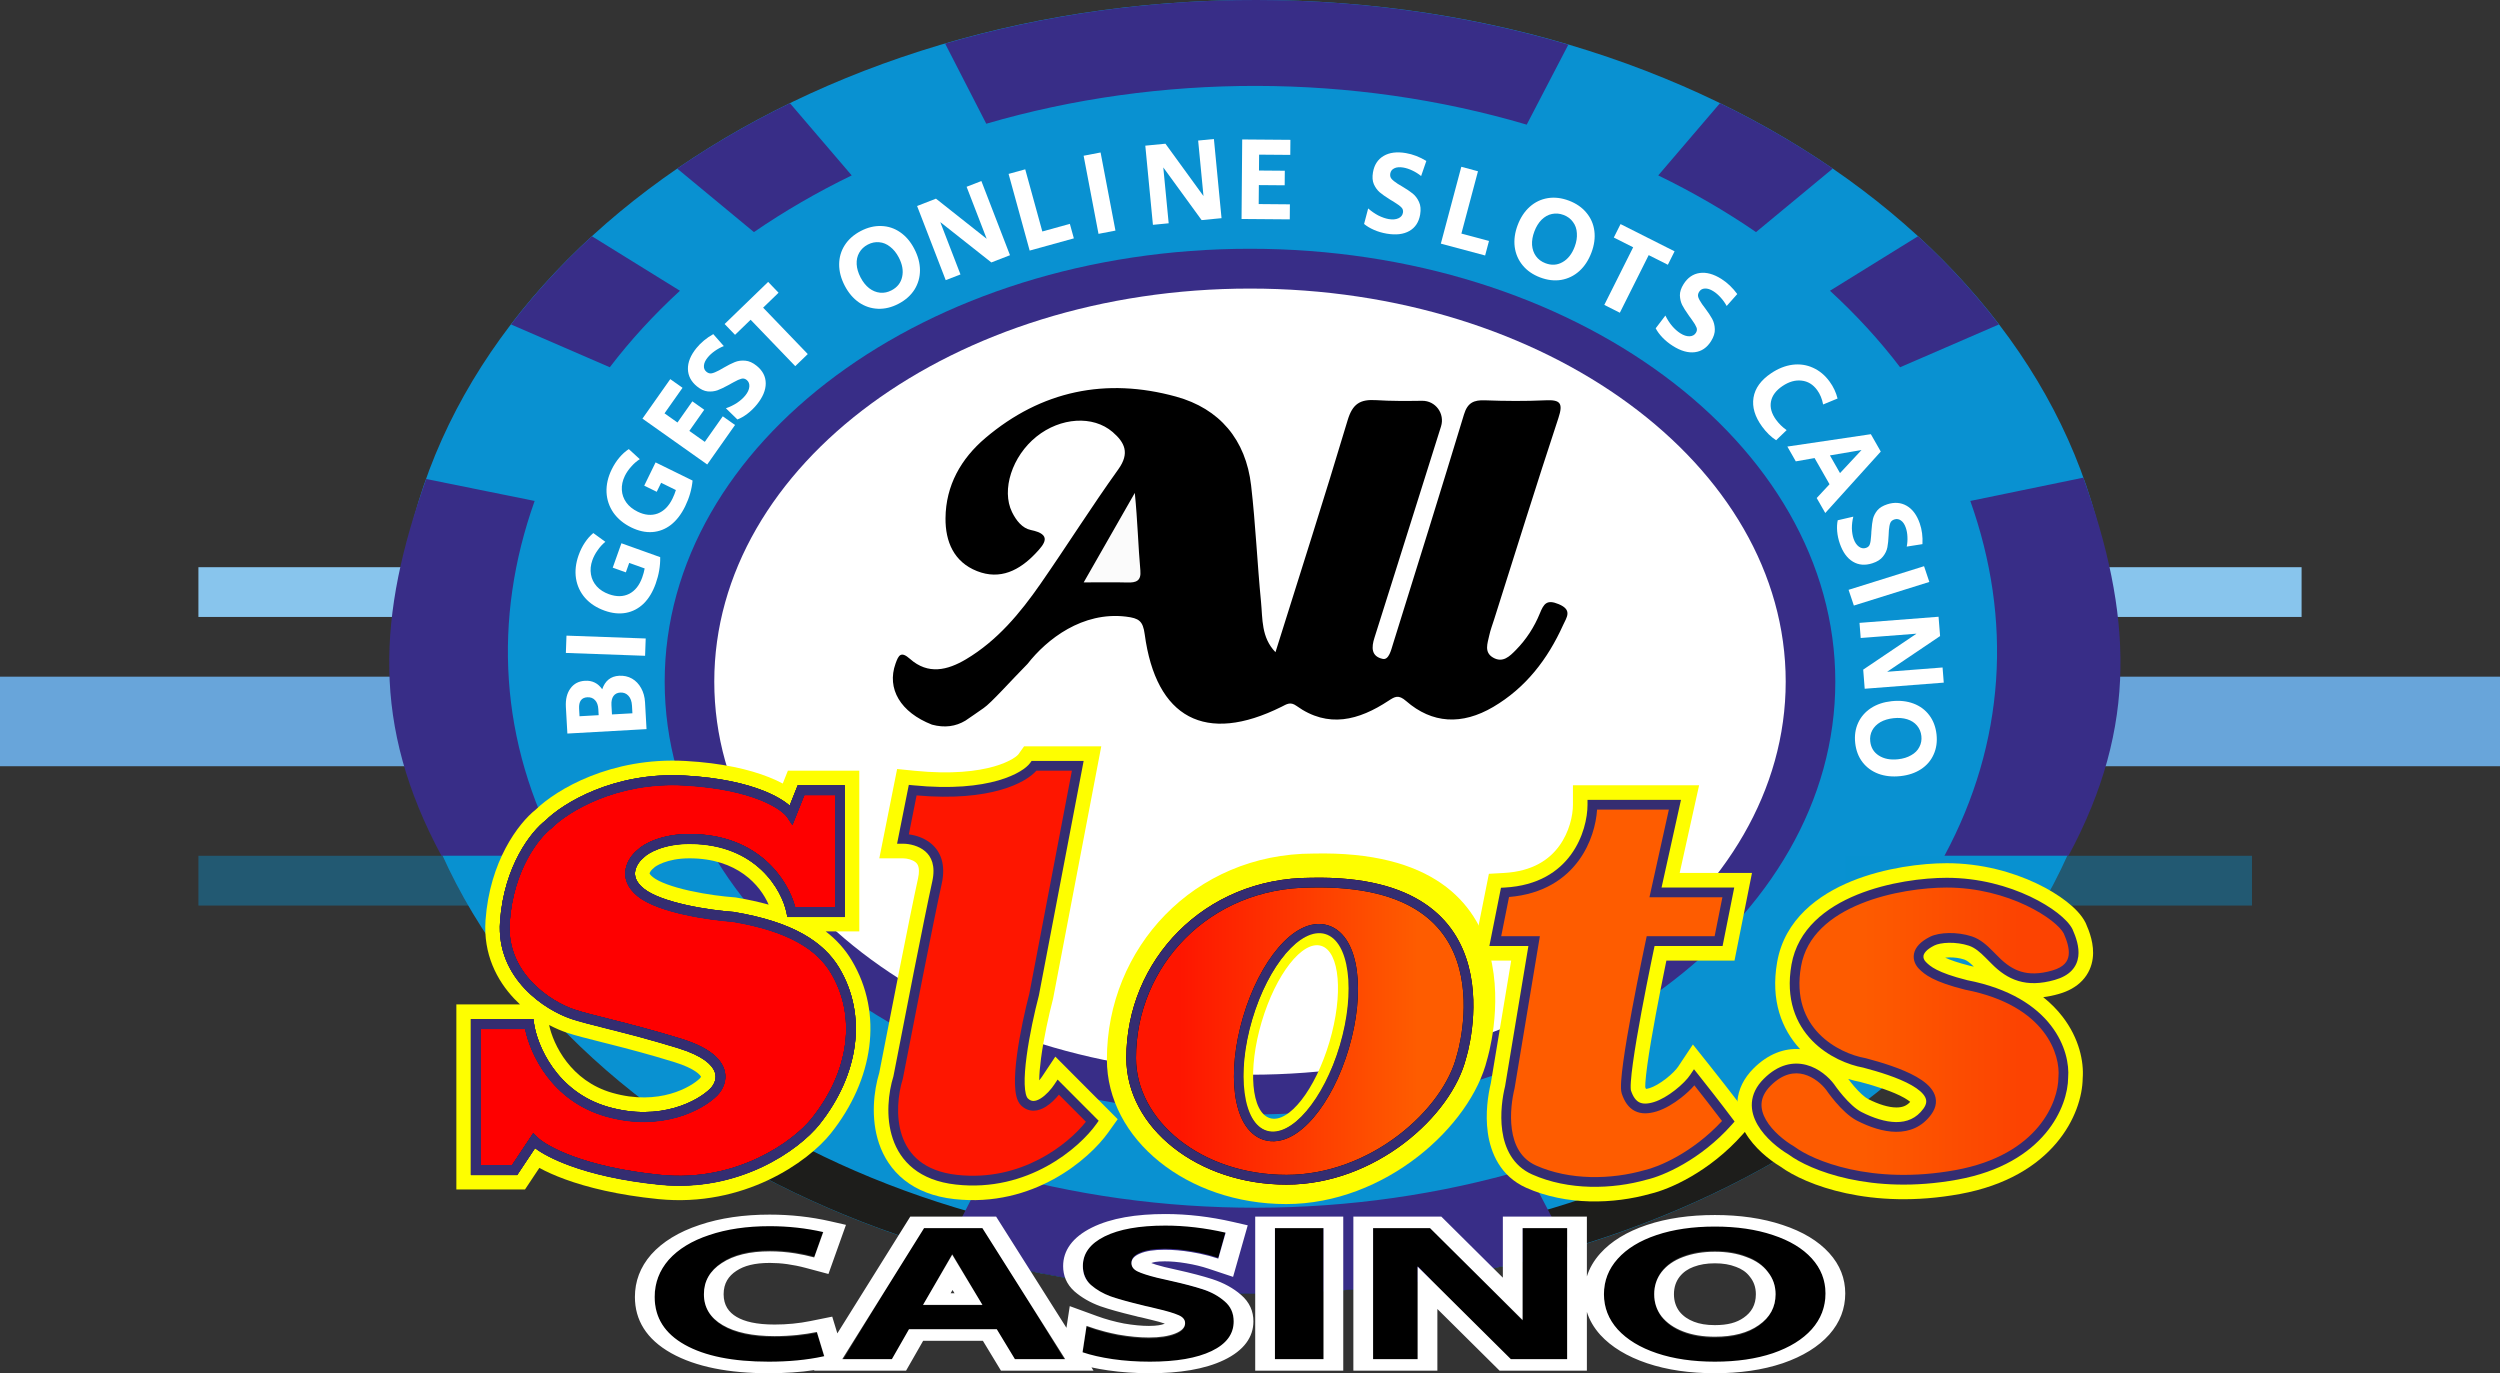 <svg width="142" height="78" viewBox="0 0 142 78" fill="none" xmlns="http://www.w3.org/2000/svg">
<rect x="0" y="0" width="142" height="78" fill="#333333" stroke="none"/>
<path d="M11.27 32.217H34.373V35.043H11.27V32.217Z" fill="#88C5ED"/>
<path d="M107.627 32.217H130.73V35.043H107.627V32.217Z" fill="#88C5ED"/>
<path d="M107.627 38.435H142V43.522H107.627V38.435Z" fill="#68A5DA"/>
<path d="M0 38.435H34.373V43.522H0V38.435Z" fill="#68A5DA"/>
<path d="M120.024 36.739C120.024 57.03 98.202 73.478 71.282 73.478C44.363 73.478 22.54 57.03 22.54 36.739C22.54 16.449 44.363 0 71.282 0C98.202 0 120.024 16.449 120.024 36.739Z" fill="#0991D1"/>
<path d="M104.246 38.717C104.246 52.296 89.361 63.304 71 63.304C52.639 63.304 37.754 52.296 37.754 38.717C37.754 25.138 52.639 14.13 71 14.13C89.361 14.13 104.246 25.138 104.246 38.717Z" fill="#382D87"/>
<path d="M101.428 38.717C101.428 51.048 87.805 61.044 71 61.044C54.195 61.044 40.571 51.048 40.571 38.717C40.571 26.387 54.195 16.391 71 16.391C87.805 16.391 101.428 26.387 101.428 38.717Z" fill="white"/>
<path d="M89.081 2.537C77.708 -0.825 65.076 -0.846 53.684 2.478L56.021 7.028C65.9 4.145 76.855 4.164 86.717 7.08L89.081 2.537Z" fill="#382D87"/>
<path d="M104.1 9.575C102.105 8.206 99.963 6.964 97.695 5.862L94.188 9.963C96.154 10.918 98.012 11.995 99.742 13.183L104.1 9.575Z" fill="#382D87"/>
<path d="M113.539 18.428C112.194 16.665 110.657 14.989 108.944 13.418L103.942 16.515C105.428 17.878 106.76 19.331 107.926 20.86L113.539 18.428Z" fill="#382D87"/>
<path d="M29.025 18.428C30.37 16.665 31.906 14.989 33.619 13.418L38.621 16.515C37.136 17.878 35.803 19.331 34.637 20.86L29.025 18.428Z" fill="#382D87"/>
<path d="M38.464 9.575C40.459 8.206 42.601 6.964 44.869 5.862L48.377 9.963C46.41 10.918 44.553 11.995 42.823 13.183L38.464 9.575Z" fill="#382D87"/>
<path d="M104.452 63.658C95.548 69.892 83.875 73.394 71.722 73.477C59.57 73.56 47.815 70.218 38.762 64.106L40.889 62.316C49.35 68.027 60.336 71.151 71.693 71.073C83.051 70.996 93.96 67.723 102.282 61.897L104.452 63.658Z" fill="#1D1D1B"/>
<path d="M89.081 70.941C77.708 74.303 65.076 74.325 53.684 71L56.021 66.45C65.9 69.333 76.855 69.314 86.717 66.399L89.081 70.941Z" fill="#382D87"/>
<path d="M25.075 48.609C21.083 41.192 21.453 34.937 24.208 27.207L30.368 28.454C27.974 35.173 28.368 42.163 31.837 48.609H29.301H25.075Z" fill="#382D87"/>
<path d="M117.488 48.609C121.48 41.192 121.088 34.86 118.333 27.13L111.913 28.454C114.307 35.172 113.914 42.163 110.444 48.609H112.98H117.488Z" fill="#382D87"/>
<path d="M11.27 48.609H34.373V51.435H11.27V48.609Z" fill="#0991D1" fill-opacity="0.4"/>
<path d="M104.81 48.609H127.913V51.435H104.81V48.609Z" fill="#0991D1" fill-opacity="0.4"/>
<path d="M32.227 41.666L32.142 40.156C32.118 39.718 32.205 39.367 32.402 39.102C32.595 38.833 32.871 38.688 33.231 38.668C33.641 38.645 33.966 38.806 34.206 39.15C34.369 38.666 34.689 38.41 35.166 38.383C35.436 38.368 35.68 38.422 35.899 38.546C36.114 38.67 36.287 38.85 36.417 39.087C36.548 39.32 36.621 39.588 36.638 39.89L36.723 41.414L32.227 41.666ZM33.985 40.283C33.972 40.058 33.911 39.887 33.8 39.771C33.69 39.65 33.542 39.595 33.358 39.605C33.025 39.624 32.87 39.841 32.893 40.256L32.917 40.683L34.004 40.622L33.985 40.283ZM35.897 40.081C35.883 39.837 35.816 39.651 35.697 39.522C35.576 39.388 35.422 39.327 35.232 39.337C35.061 39.347 34.932 39.413 34.844 39.536C34.756 39.658 34.718 39.83 34.73 40.051L34.76 40.58L35.921 40.515L35.897 40.081Z" fill="white"/>
<path d="M32.141 37.087L32.176 36.104L36.676 36.266L36.641 37.249L32.141 37.087Z" fill="white"/>
<path d="M37.245 33.147C37.077 33.62 36.849 33.999 36.56 34.284C36.269 34.564 35.934 34.739 35.555 34.81C35.175 34.88 34.769 34.838 34.336 34.683C33.882 34.52 33.515 34.281 33.235 33.965C32.956 33.644 32.784 33.275 32.717 32.857C32.652 32.435 32.701 31.995 32.865 31.535C32.959 31.271 33.077 31.032 33.22 30.819C33.364 30.602 33.524 30.422 33.7 30.278L34.384 30.775C34.223 30.905 34.079 31.062 33.951 31.247C33.819 31.43 33.718 31.619 33.648 31.815C33.548 32.096 33.521 32.367 33.567 32.629C33.61 32.884 33.721 33.111 33.899 33.309C34.074 33.502 34.306 33.65 34.595 33.753C35.02 33.905 35.401 33.898 35.738 33.73C36.072 33.557 36.319 33.247 36.478 32.8C36.542 32.621 36.588 32.451 36.617 32.288L35.739 31.973L35.548 32.51L34.803 32.243L35.296 30.857L37.499 31.646C37.509 32.144 37.424 32.644 37.245 33.147Z" fill="white"/>
<path d="M38.918 28.758C38.698 29.209 38.429 29.56 38.11 29.811C37.79 30.057 37.437 30.193 37.052 30.221C36.667 30.248 36.268 30.16 35.855 29.958C35.422 29.745 35.084 29.465 34.841 29.12C34.601 28.77 34.471 28.384 34.451 27.961C34.433 27.535 34.531 27.102 34.745 26.663C34.868 26.412 35.013 26.188 35.178 25.992C35.346 25.793 35.525 25.632 35.716 25.509L36.34 26.08C36.166 26.191 36.005 26.33 35.857 26.5C35.705 26.667 35.584 26.843 35.492 27.03C35.362 27.298 35.304 27.565 35.321 27.829C35.335 28.088 35.42 28.326 35.575 28.543C35.727 28.754 35.942 28.927 36.217 29.063C36.622 29.262 37.001 29.297 37.355 29.169C37.707 29.034 37.986 28.754 38.195 28.327C38.278 28.157 38.343 27.992 38.39 27.834L37.552 27.423L37.302 27.934L36.592 27.585L37.237 26.264L39.338 27.296C39.292 27.791 39.152 28.279 38.918 28.758Z" fill="white"/>
<path d="M36.491 23.778L38.071 21.534L38.767 22.027L37.745 23.478L38.48 23.999L39.326 22.796L40 23.274L39.154 24.476L40.032 25.098L41.054 23.646L41.75 24.139L40.17 26.383L36.491 23.778Z" fill="white"/>
<path d="M42.993 22.974C42.828 23.177 42.647 23.353 42.451 23.502C42.258 23.648 42.069 23.756 41.884 23.826L41.231 23.19C41.457 23.112 41.668 23.01 41.863 22.883C42.058 22.751 42.215 22.611 42.334 22.463C42.471 22.295 42.547 22.129 42.562 21.967C42.577 21.805 42.527 21.677 42.412 21.582C42.317 21.506 42.217 21.482 42.111 21.512C42.002 21.54 41.856 21.605 41.675 21.707L41.52 21.791C41.499 21.803 41.476 21.816 41.452 21.831C41.424 21.844 41.394 21.86 41.361 21.88C41.121 22.011 40.918 22.107 40.751 22.169C40.581 22.229 40.396 22.25 40.195 22.232C39.998 22.211 39.796 22.116 39.589 21.948C39.253 21.674 39.082 21.345 39.074 20.96C39.066 20.575 39.227 20.179 39.557 19.772C39.807 19.463 40.126 19.198 40.514 18.978L41.112 19.658C40.934 19.728 40.762 19.822 40.598 19.938C40.437 20.052 40.302 20.175 40.194 20.308C40.06 20.473 39.99 20.628 39.983 20.774C39.972 20.916 40.02 21.032 40.129 21.12C40.223 21.197 40.322 21.226 40.426 21.205C40.53 21.185 40.668 21.128 40.841 21.037L41.1 20.889C41.342 20.748 41.554 20.641 41.735 20.568C41.916 20.494 42.116 20.467 42.332 20.487C42.545 20.503 42.762 20.601 42.983 20.781C43.322 21.057 43.492 21.388 43.494 21.774C43.495 22.16 43.328 22.559 42.993 22.974Z" fill="white"/>
<path d="M42.636 18.162L41.75 19.019L41.158 18.404L43.631 16.012L44.222 16.627L43.346 17.475L45.881 20.111L45.17 20.798L42.636 18.162Z" fill="white"/>
<path d="M51.04 17.253C50.649 17.458 50.258 17.553 49.869 17.538C49.479 17.523 49.119 17.403 48.788 17.178C48.462 16.951 48.193 16.636 47.982 16.231C47.769 15.822 47.663 15.419 47.664 15.02C47.665 14.622 47.77 14.258 47.98 13.928C48.19 13.599 48.492 13.331 48.888 13.123C49.279 12.918 49.67 12.823 50.059 12.838C50.447 12.849 50.803 12.966 51.127 13.189C51.452 13.412 51.719 13.725 51.93 14.13C52.146 14.543 52.254 14.95 52.255 15.353C52.254 15.751 52.15 16.117 51.942 16.451C51.732 16.78 51.432 17.047 51.04 17.253ZM50.642 16.489C50.97 16.317 51.17 16.062 51.242 15.723C51.319 15.382 51.255 15.015 51.05 14.622C50.916 14.366 50.752 14.163 50.558 14.015C50.366 13.861 50.159 13.776 49.937 13.759C49.717 13.737 49.501 13.782 49.289 13.893C49.077 14.004 48.916 14.157 48.804 14.354C48.695 14.544 48.646 14.763 48.659 15.011C48.673 15.254 48.747 15.503 48.881 15.76C49.014 16.016 49.176 16.22 49.367 16.37C49.561 16.518 49.768 16.603 49.988 16.625C50.209 16.648 50.426 16.602 50.642 16.489Z" fill="white"/>
<path d="M52.091 11.701L53.163 11.284L56.043 13.563L54.903 10.609L55.742 10.283L57.368 14.496L56.308 14.907L53.408 12.615L54.555 15.588L53.717 15.913L52.091 11.701Z" fill="white"/>
<path d="M57.288 9.878L58.233 9.617L59.204 13.148L60.768 12.715L60.995 13.539L58.485 14.233L57.288 9.878Z" fill="white"/>
<path d="M61.55 8.846L62.513 8.661L63.358 13.098L62.395 13.283L61.55 8.846Z" fill="white"/>
<path d="M65.053 8.274L66.197 8.163L68.358 11.136L68.055 7.983L68.95 7.896L69.383 12.392L68.252 12.502L66.075 9.51L66.381 12.683L65.486 12.77L65.053 8.274Z" fill="white"/>
<path d="M70.557 7.921L73.295 7.943L73.288 8.798L71.517 8.784L71.51 9.686L72.977 9.698L72.97 10.525L71.503 10.513L71.494 11.591L73.266 11.606L73.259 12.46L70.52 12.438L70.557 7.921Z" fill="white"/>
<path d="M78.766 13.271C78.508 13.227 78.266 13.156 78.04 13.057C77.819 12.96 77.632 12.848 77.48 12.721L77.712 11.839C77.891 11.998 78.083 12.131 78.289 12.24C78.5 12.345 78.698 12.413 78.885 12.445C79.099 12.481 79.279 12.466 79.428 12.4C79.576 12.334 79.663 12.227 79.688 12.08C79.708 11.959 79.679 11.86 79.601 11.783C79.524 11.701 79.396 11.605 79.218 11.497L79.069 11.403C79.048 11.39 79.025 11.377 79 11.364C78.976 11.346 78.947 11.327 78.913 11.308C78.682 11.163 78.498 11.033 78.362 10.918C78.227 10.798 78.118 10.647 78.035 10.463C77.956 10.28 77.939 10.056 77.984 9.793C78.056 9.366 78.258 9.054 78.588 8.858C78.919 8.662 79.342 8.608 79.857 8.696C80.249 8.763 80.635 8.911 81.016 9.142L80.72 9.999C80.572 9.878 80.406 9.774 80.224 9.687C80.047 9.602 79.873 9.545 79.704 9.516C79.496 9.481 79.326 9.495 79.196 9.56C79.067 9.621 78.991 9.72 78.967 9.858C78.947 9.979 78.971 10.079 79.04 10.159C79.108 10.24 79.225 10.333 79.39 10.44L79.645 10.593C79.886 10.735 80.083 10.867 80.236 10.99C80.389 11.112 80.511 11.273 80.6 11.472C80.691 11.666 80.712 11.904 80.665 12.184C80.591 12.617 80.388 12.928 80.053 13.119C79.719 13.31 79.29 13.36 78.766 13.271Z" fill="white"/>
<path fill-rule="evenodd" clip-rule="evenodd" d="M105.17 50.051C107.068 49.279 109.189 49.03 110.576 49.03C112.553 49.03 114.322 49.537 115.666 50.173C116.338 50.491 116.92 50.849 117.38 51.208C117.812 51.544 118.231 51.955 118.457 52.407L118.468 52.43L118.478 52.453C118.667 52.88 118.97 53.64 118.867 54.434C118.811 54.868 118.635 55.313 118.276 55.693C117.927 56.063 117.467 56.306 116.946 56.455C116.639 56.543 116.342 56.605 116.054 56.639C116.485 56.981 116.847 57.352 117.146 57.739C118.102 58.974 118.371 60.31 118.297 61.251C118.27 63.275 116.653 66.849 111.325 67.82C106.259 68.744 102.552 67.3 101.143 66.273C100.508 65.892 99.633 65.204 99.115 64.305C98.84 63.827 98.632 63.23 98.683 62.56C98.735 61.871 99.052 61.238 99.594 60.694C100.438 59.847 101.366 59.526 102.246 59.59C101.201 58.462 100.559 56.822 100.942 54.646C101.369 52.215 103.289 50.817 105.17 50.051ZM103.064 62.401C102.885 62.169 102.573 61.912 102.252 61.826C102.024 61.764 101.666 61.745 101.153 62.259C100.923 62.49 100.888 62.647 100.882 62.728C100.874 62.829 100.901 62.982 101.025 63.198C101.292 63.66 101.843 64.121 102.308 64.393L102.363 64.425L102.414 64.464C103.252 65.094 106.355 66.478 110.93 65.643C115.264 64.853 116.091 62.135 116.091 61.2V61.148L116.096 61.097C116.133 60.7 116.025 59.898 115.403 59.096C114.799 58.314 113.645 57.453 111.47 57.031L111.44 57.025L111.412 57.018C110.484 56.785 109.845 56.553 109.379 56.315C108.884 56.062 108.613 55.817 108.418 55.62C108.11 55.312 107.76 54.738 107.904 54.009C108.048 53.282 108.611 52.789 109.256 52.466C109.683 52.252 110.216 52.175 110.682 52.168C111.175 52.16 111.734 52.226 112.261 52.4C112.947 52.626 113.439 53.102 113.75 53.414L113.022 54.144L113.75 53.414L114.114 53.779C114.452 54.118 114.74 54.305 115.035 54.394C115.322 54.48 115.723 54.504 116.34 54.328C116.59 54.256 116.666 54.181 116.674 54.172C116.675 54.171 116.675 54.171 116.676 54.17C116.677 54.167 116.678 54.16 116.679 54.15C116.686 54.103 116.684 54.008 116.644 53.852C116.608 53.711 116.551 53.556 116.48 53.392C116.47 53.377 116.441 53.337 116.382 53.273C116.301 53.186 116.184 53.077 116.026 52.954C115.71 52.708 115.27 52.432 114.725 52.174C113.633 51.657 112.184 51.242 110.576 51.242C109.39 51.242 107.567 51.464 106 52.102C104.416 52.747 103.348 53.7 103.114 55.03C102.846 56.556 103.306 57.513 103.914 58.139C104.571 58.816 105.473 59.173 106.08 59.281L106.125 59.288L106.169 59.3C107.039 59.53 108.318 59.902 109.263 60.441C109.718 60.701 110.261 61.09 110.563 61.663C110.727 61.974 110.82 62.342 110.78 62.745C110.741 63.141 110.58 63.492 110.364 63.789C109.658 64.757 108.671 65.124 107.692 65.117C106.77 65.11 105.861 64.779 105.114 64.4C104.501 64.088 103.97 63.529 103.644 63.15C103.467 62.943 103.32 62.753 103.217 62.615C103.166 62.545 103.124 62.487 103.095 62.446C103.082 62.428 103.072 62.413 103.064 62.401ZM116.675 54.173C116.675 54.173 116.675 54.173 116.675 54.172L116.675 54.173ZM104.979 61.283C104.982 61.286 104.984 61.29 104.987 61.294C105.067 61.401 105.181 61.548 105.316 61.706C105.614 62.052 105.909 62.323 106.111 62.426C106.713 62.732 107.269 62.901 107.707 62.904C108.044 62.906 108.292 62.818 108.5 62.585C108.423 62.521 108.315 62.446 108.172 62.364C107.516 61.99 106.516 61.681 105.649 61.451C105.441 61.412 105.216 61.357 104.979 61.283ZM112.114 54.904C111.856 54.652 111.702 54.545 111.571 54.502C111.312 54.416 111.004 54.376 110.718 54.38C110.633 54.382 110.555 54.387 110.487 54.395C110.761 54.522 111.201 54.683 111.919 54.864C111.985 54.877 112.05 54.89 112.114 54.904Z" fill="#FEFE00"/>
<path d="M102.028 54.838C102.69 51.076 108.003 50.136 110.577 50.136C114.161 50.136 117.011 51.98 117.471 52.902C117.838 53.732 118.187 54.949 116.643 55.391C115.099 55.834 114.161 55.391 113.334 54.562L112.97 54.197C112.662 53.887 112.331 53.587 111.917 53.451C111.13 53.191 110.184 53.237 109.749 53.455C108.743 53.96 108.904 54.544 109.198 54.838C109.474 55.115 109.915 55.502 111.68 55.944C116.456 56.872 117.319 59.859 117.195 61.2C117.195 62.675 115.981 65.847 111.128 66.732C106.275 67.617 102.856 66.178 101.753 65.349C100.65 64.703 98.83 63.025 100.374 61.476C101.918 59.927 103.407 61.015 103.959 61.753C103.959 61.753 104.798 62.998 105.613 63.413C106.961 64.098 108.543 64.413 109.474 63.136C110.49 61.741 107.635 60.831 105.889 60.37C104.326 60.093 101.367 58.6 102.028 54.838Z" fill="url(#paint0_linear)"/>
<path fill-rule="evenodd" clip-rule="evenodd" d="M105.481 50.82C107.255 50.098 109.264 49.859 110.576 49.859C112.415 49.859 114.063 50.332 115.313 50.923C115.937 51.219 116.466 51.546 116.872 51.862C117.271 52.173 117.574 52.492 117.717 52.778L117.719 52.784L117.722 52.79C117.907 53.208 118.117 53.782 118.047 54.327C118.01 54.61 117.899 54.886 117.675 55.123C117.454 55.357 117.138 55.537 116.718 55.657C115.907 55.89 115.232 55.896 114.64 55.718C114.051 55.542 113.571 55.191 113.139 54.757L112.775 54.392C112.467 54.084 112.176 53.828 111.83 53.714C111.47 53.595 111.068 53.545 110.705 53.55C110.335 53.556 110.037 53.62 109.872 53.703C109.404 53.937 109.281 54.154 109.256 54.279C109.231 54.405 109.286 54.535 109.392 54.642C109.516 54.766 109.672 54.913 110.005 55.083C110.344 55.256 110.872 55.457 111.739 55.674C114.176 56.149 115.648 57.156 116.492 58.248C117.329 59.328 117.535 60.474 117.47 61.213C117.463 62.827 116.147 66.097 111.177 67.004C106.272 67.898 102.781 66.46 101.599 65.58C101.028 65.243 100.261 64.635 99.831 63.89C99.612 63.51 99.472 63.08 99.507 62.623C99.542 62.162 99.753 61.707 100.178 61.281C101.015 60.441 101.874 60.292 102.609 60.49C103.32 60.681 103.878 61.185 104.179 61.587L104.183 61.592L104.186 61.598L104.186 61.598L104.186 61.598L104.187 61.598L104.187 61.598L104.188 61.601L104.195 61.61C104.2 61.618 104.209 61.631 104.221 61.648C104.244 61.681 104.279 61.729 104.323 61.789C104.412 61.908 104.538 62.072 104.689 62.247C104.997 62.606 105.381 62.985 105.737 63.166C106.393 63.499 107.082 63.729 107.701 63.734C108.307 63.738 108.845 63.529 109.25 62.973C109.355 62.829 109.398 62.708 109.408 62.608C109.418 62.51 109.398 62.412 109.344 62.309C109.229 62.092 108.97 61.865 108.581 61.643C107.814 61.205 106.702 60.871 105.829 60.64C105.005 60.492 103.824 60.028 102.926 59.104C102.013 58.163 101.41 56.76 101.756 54.79C102.111 52.772 103.712 51.541 105.481 50.82ZM103.734 61.914C103.482 61.58 103.021 61.174 102.467 61.024C101.934 60.881 101.275 60.963 100.568 61.672C100.221 62.02 100.081 62.356 100.057 62.665C100.033 62.979 100.128 63.299 100.309 63.613C100.675 64.249 101.361 64.8 101.891 65.11L101.905 65.118L101.918 65.127C102.954 65.907 106.294 67.332 111.078 66.46C115.802 65.598 116.918 62.54 116.918 61.2V61.187L116.92 61.174C116.976 60.572 116.81 59.56 116.057 58.587C115.308 57.619 113.962 56.67 111.627 56.216L111.619 56.215L111.612 56.213C110.718 55.989 110.145 55.775 109.755 55.575C109.357 55.372 109.155 55.186 109.002 55.034C108.816 54.846 108.643 54.538 108.715 54.171C108.788 53.805 109.087 53.478 109.626 53.208C109.895 53.073 110.287 53.004 110.696 52.997C111.111 52.991 111.575 53.047 112.002 53.188C112.484 53.347 112.856 53.691 113.165 54.001L113.529 54.366C113.923 54.762 114.326 55.047 114.798 55.188C115.268 55.329 115.834 55.336 116.567 55.125C116.919 55.024 117.139 54.886 117.275 54.742C117.409 54.6 117.476 54.437 117.5 54.256C117.549 53.877 117.402 53.431 117.221 53.02C117.132 52.846 116.907 52.59 116.534 52.299C116.164 52.011 115.67 51.704 115.077 51.423C113.891 50.862 112.322 50.413 110.576 50.413C109.314 50.413 107.38 50.644 105.689 51.333C103.993 52.023 102.606 53.143 102.299 54.886C101.984 56.678 102.53 57.903 103.321 58.718C104.125 59.546 105.198 59.967 105.936 60.098L105.947 60.1L105.959 60.102C106.831 60.333 108.013 60.683 108.853 61.162C109.269 61.4 109.642 61.691 109.831 62.051C109.929 62.237 109.979 62.443 109.957 62.663C109.935 62.881 109.845 63.094 109.696 63.299C109.17 64.02 108.452 64.292 107.698 64.287C106.957 64.282 106.18 64.011 105.488 63.659C105.029 63.426 104.586 62.975 104.271 62.608C104.11 62.42 103.975 62.246 103.881 62.119C103.834 62.056 103.796 62.003 103.771 61.967C103.758 61.949 103.748 61.934 103.741 61.924L103.734 61.914Z" fill="#342D71"/>
<path fill-rule="evenodd" clip-rule="evenodd" d="M58.168 42.391H62.552L59.812 56.743L59.802 56.779C59.58 57.627 59.288 58.935 59.133 60.095C59.068 60.582 59.03 61.015 59.027 61.363C59.095 61.283 59.153 61.205 59.197 61.139L59.943 60.016L63.485 63.57L62.942 64.332C61.876 65.829 58.697 68.609 54.202 68.108C53.042 67.979 52.098 67.607 51.369 67.028C50.639 66.448 50.187 65.71 49.929 64.952C49.439 63.507 49.635 61.945 49.943 60.93C50.499 58.053 51.702 51.892 52.144 49.896C52.223 49.541 52.196 49.33 52.163 49.219C52.132 49.113 52.082 49.043 52.013 48.984C51.843 48.838 51.539 48.753 51.29 48.753H49.945L50.956 43.68L51.952 43.78C54.048 43.99 55.512 43.808 56.467 43.534C56.945 43.396 57.288 43.238 57.518 43.1C57.752 42.959 57.834 42.86 57.838 42.855C57.838 42.855 57.838 42.855 57.838 42.855L58.168 42.391ZM59.075 61.955C59.077 61.961 59.078 61.964 59.078 61.964C59.078 61.964 59.077 61.961 59.075 61.955ZM59.202 44.604C58.711 45.027 57.985 45.399 57.075 45.661C55.991 45.972 54.561 46.154 52.732 46.058L52.586 46.789C52.883 46.906 53.18 47.073 53.449 47.304C54.238 47.983 54.593 49.044 54.297 50.376C53.86 52.349 52.651 58.545 52.098 61.41L52.086 61.472L52.066 61.533C51.834 62.272 51.718 63.358 52.017 64.238C52.16 64.658 52.39 65.016 52.739 65.293C53.088 65.571 53.62 65.817 54.446 65.909C57.248 66.221 59.413 64.85 60.539 63.744L60.145 63.348C60.049 63.425 59.948 63.497 59.843 63.563C59.569 63.734 59.187 63.909 58.734 63.917C58.238 63.926 57.772 63.734 57.404 63.365C57.118 63.078 56.992 62.725 56.929 62.472C56.861 62.2 56.833 61.911 56.824 61.635C56.806 61.081 56.861 60.436 56.946 59.801C57.115 58.54 57.423 57.158 57.659 56.253L59.883 44.604H59.202Z" fill="#FEFE00"/>
<path d="M51.29 47.647L51.841 44.881C56.253 45.323 58.276 44.143 58.735 43.498H61.217L58.735 56.498C58.276 58.249 57.522 61.919 58.184 62.583C58.846 63.247 59.746 62.306 60.114 61.753L62.044 63.689C61.125 64.98 58.294 67.451 54.323 67.008C50.352 66.566 50.463 62.952 51.014 61.2C51.566 58.342 52.779 52.127 53.22 50.136C53.661 48.145 52.117 47.647 51.29 47.647Z" fill="#FE1600"/>
<path fill-rule="evenodd" clip-rule="evenodd" d="M58.594 43.221H61.551L59.005 56.559L59.002 56.568C58.774 57.437 58.474 58.781 58.313 59.985C58.232 60.588 58.188 61.147 58.202 61.589C58.209 61.811 58.231 61.994 58.266 62.135C58.303 62.281 58.347 62.355 58.379 62.387C58.494 62.502 58.603 62.536 58.708 62.534C58.824 62.532 58.961 62.485 59.114 62.389C59.422 62.197 59.713 61.859 59.885 61.6L60.071 61.319L62.405 63.659L62.269 63.85C61.313 65.192 58.395 67.74 54.293 67.283C53.258 67.168 52.469 66.843 51.883 66.377C51.295 65.911 50.926 65.316 50.712 64.684C50.289 63.439 50.463 62.042 50.747 61.132C51.299 58.269 52.51 52.069 52.951 50.076C53.153 49.164 52.897 48.652 52.552 48.355C52.183 48.038 51.663 47.923 51.29 47.923H50.954L51.62 44.581L51.869 44.605C54.048 44.824 55.62 44.64 56.695 44.331C57.78 44.019 58.333 43.588 58.511 43.337L58.594 43.221ZM58.868 43.774C58.542 44.144 57.881 44.566 56.847 44.863C55.736 45.182 54.171 45.366 52.063 45.179L51.622 47.392C52.034 47.445 52.522 47.6 52.91 47.934C53.434 48.384 53.729 49.116 53.49 50.196C53.05 52.183 51.837 58.392 51.285 61.252L51.282 61.268L51.278 61.283C51.013 62.125 50.86 63.402 51.234 64.506C51.42 65.052 51.733 65.553 52.225 65.944C52.717 66.334 53.403 66.627 54.354 66.733C58.009 67.141 60.671 64.991 61.68 63.715L60.146 62.176C59.951 62.418 59.693 62.679 59.405 62.859C59.204 62.985 58.969 63.083 58.718 63.087C58.457 63.092 58.205 62.995 57.989 62.778C57.855 62.644 57.779 62.459 57.731 62.27C57.683 62.077 57.659 61.851 57.651 61.607C57.635 61.12 57.684 60.527 57.766 59.911C57.931 58.681 58.235 57.32 58.467 56.436L60.884 43.774H58.868Z" fill="#342D71"/>
<path fill-rule="evenodd" clip-rule="evenodd" d="M38.82 45.432C35.193 45.23 32.66 46.877 31.94 47.599L31.885 47.655L31.822 47.702C31.345 48.06 29.977 49.646 29.779 52.428C29.695 53.602 30.153 54.509 30.81 55.205C31.487 55.922 32.343 56.373 32.888 56.554C33.283 56.687 33.869 56.834 34.677 57.038C34.829 57.077 34.989 57.117 35.158 57.16C36.192 57.422 37.469 57.755 38.93 58.206C40.455 58.677 41.505 59.373 41.885 60.38C42.287 61.447 41.768 62.358 41.316 62.812C40.325 63.806 37.676 65.206 34.166 64.2C31.15 63.335 29.72 60.942 29.189 59.264H28.127V65.349H28.64L30.162 63.059L31.113 64.013C31.223 64.123 31.737 64.498 32.848 64.904C33.923 65.297 35.486 65.694 37.612 65.907C41.589 66.306 44.553 64.142 45.465 62.998C47.455 60.503 47.719 57.749 46.484 55.684C45.894 54.698 44.62 53.7 41.507 53.172C40.817 53.12 39.757 52.989 38.713 52.758C37.699 52.534 36.481 52.171 35.71 51.553C34.88 50.887 34.559 50.025 34.733 49.169C34.875 48.466 35.318 47.941 35.666 47.649C36.212 47.136 37.43 46.54 39.157 46.54C43.078 46.54 45.039 48.895 45.759 50.689H46.602V45.987H46.246L45.193 48.627L44.03 46.877C44.033 46.882 44.033 46.882 44.029 46.878C44.015 46.862 43.946 46.786 43.778 46.671C43.581 46.535 43.282 46.368 42.859 46.2C42.015 45.864 40.711 45.538 38.82 45.432ZM44.461 44.505C44.22 44.377 43.957 44.256 43.672 44.143C42.568 43.704 41.023 43.339 38.942 43.223C34.696 42.986 31.597 44.852 30.434 45.981C29.434 46.772 27.816 48.928 27.578 52.27C27.441 54.194 28.224 55.684 29.208 56.726C29.315 56.839 29.424 56.947 29.536 57.051H25.921V67.562H29.82L30.634 66.337C31.039 66.557 31.527 66.776 32.092 66.983C33.361 67.447 35.107 67.88 37.393 68.109C42.24 68.596 45.894 66.002 47.188 64.38C49.61 61.343 50.194 57.586 48.375 54.545C48.006 53.928 47.521 53.38 46.899 52.902H48.808V43.774H44.752L44.461 44.505ZM43.661 51.384C43.18 50.285 41.891 48.753 39.157 48.753C38.517 48.753 38.027 48.867 37.688 48.994C37.353 49.12 37.198 49.244 37.181 49.258C37.18 49.259 37.179 49.259 37.179 49.259L37.136 49.302L37.089 49.34C37.052 49.37 37 49.422 36.956 49.484C36.913 49.547 36.898 49.592 36.894 49.61C36.894 49.611 36.894 49.611 36.894 49.612C36.897 49.62 36.93 49.698 37.089 49.825C37.421 50.092 38.179 50.375 39.188 50.598C40.138 50.808 41.118 50.926 41.717 50.969L41.769 50.972L41.82 50.981C42.486 51.092 43.099 51.227 43.661 51.384ZM31.189 58.219C31.428 59.334 32.416 61.397 34.772 62.072C37.439 62.837 39.276 61.728 39.756 61.247C39.789 61.214 39.81 61.178 39.818 61.156C39.789 61.098 39.545 60.711 38.281 60.321C36.874 59.887 35.639 59.564 34.617 59.305C34.461 59.266 34.309 59.227 34.16 59.19C33.36 58.988 32.672 58.815 32.19 58.654C31.892 58.554 31.55 58.41 31.189 58.219Z" fill="#FEFE00"/>
<path d="M47.705 44.881H45.499L44.947 46.264C44.58 45.711 42.852 44.549 38.881 44.328C34.91 44.106 32.079 45.895 31.16 46.817C30.424 47.37 28.898 49.251 28.678 52.349C28.457 55.447 31.16 57.143 32.538 57.604C33.581 57.953 35.737 58.379 38.605 59.264C41.473 60.149 41.087 61.476 40.535 62.03C39.8 62.767 37.557 64.021 34.469 63.136C31.38 62.251 30.241 59.448 30.057 58.157H27.023V66.455H29.229L30.332 64.796C30.884 65.349 33.09 66.566 37.502 67.008C41.914 67.451 45.223 65.072 46.326 63.689C48.532 60.923 48.956 57.667 47.429 55.115C46.602 53.732 44.947 52.625 41.638 52.072C40.351 51.98 37.502 51.574 36.399 50.689C35.296 49.804 35.939 48.845 36.399 48.476C36.675 48.2 37.612 47.647 39.157 47.647C43.127 47.647 44.672 50.413 44.947 51.796H47.705V44.881Z" fill="#FE0000"/>
<path fill-rule="evenodd" clip-rule="evenodd" d="M38.866 44.604C34.981 44.387 32.224 46.141 31.355 47.012L31.341 47.026L31.326 47.038C30.655 47.543 29.168 49.35 28.953 52.368C28.85 53.824 29.43 54.949 30.209 55.775C30.994 56.606 31.973 57.123 32.626 57.342C33.054 57.485 33.678 57.642 34.483 57.845C34.634 57.883 34.791 57.923 34.955 57.965C35.985 58.226 37.246 58.555 38.687 58.999C40.143 59.449 40.871 60.038 41.111 60.673C41.356 61.324 41.05 61.904 40.731 62.225C39.931 63.027 37.587 64.317 34.393 63.402C31.341 62.527 30.114 59.867 29.825 58.434H27.299V66.179H29.082L30.29 64.361L30.528 64.6C30.762 64.835 31.408 65.26 32.564 65.684C33.712 66.103 35.344 66.514 37.53 66.733C41.833 67.165 45.056 64.84 46.111 63.516C48.263 60.818 48.647 57.688 47.193 55.257C46.425 53.974 44.866 52.894 41.606 52.347C40.951 52.3 39.91 52.174 38.891 51.948C37.879 51.724 36.833 51.392 36.227 50.905C35.606 50.407 35.439 49.845 35.543 49.334C35.639 48.861 35.957 48.481 36.215 48.27C36.563 47.93 37.572 47.37 39.157 47.37C43.092 47.37 44.761 49.991 45.166 51.519H47.429V45.157H45.686L45.009 46.855L44.718 46.417C44.58 46.209 44.117 45.807 43.164 45.428C42.222 45.054 40.828 44.713 38.866 44.604ZM30.979 46.608C31.961 45.632 34.859 43.826 38.896 44.051C40.906 44.163 42.36 44.514 43.367 44.914C44.049 45.185 44.538 45.484 44.853 45.757L45.312 44.604H47.981V52.072H44.722L44.677 51.85C44.421 50.563 42.965 47.923 39.157 47.923C37.671 47.923 36.809 48.457 36.594 48.672L36.584 48.683L36.572 48.692C36.373 48.852 36.147 49.132 36.084 49.444C36.026 49.726 36.09 50.087 36.572 50.473C37.068 50.872 37.999 51.184 39.009 51.408C40.005 51.628 41.026 51.751 41.658 51.796L41.671 51.797L41.684 51.799C45.033 52.359 46.78 53.492 47.666 54.972C49.266 57.647 48.802 61.028 46.542 63.862C45.391 65.305 41.996 67.737 37.475 67.284C35.249 67.06 33.572 66.641 32.375 66.203C31.436 65.859 30.78 65.5 30.391 65.207L29.377 66.732H26.748V57.881H30.296L30.33 58.118C30.505 59.346 31.598 62.026 34.545 62.87C37.528 63.725 39.669 62.508 40.341 61.834C40.572 61.602 40.736 61.242 40.595 60.869C40.449 60.481 39.935 59.964 38.524 59.528C37.097 59.087 35.846 58.761 34.82 58.501C34.659 58.46 34.504 58.421 34.353 58.383C33.55 58.181 32.901 58.017 32.452 57.867C31.726 57.624 30.665 57.062 29.809 56.155C28.947 55.243 28.286 53.972 28.403 52.329C28.628 49.173 30.174 47.223 30.979 46.608Z" fill="black"/>
<path fill-rule="evenodd" clip-rule="evenodd" d="M38.866 44.604C34.981 44.387 32.224 46.141 31.355 47.012L31.341 47.026L31.326 47.038C30.655 47.543 29.168 49.35 28.953 52.368C28.85 53.824 29.43 54.949 30.209 55.775C30.994 56.606 31.973 57.123 32.626 57.342C33.054 57.485 33.678 57.642 34.483 57.845C34.634 57.883 34.791 57.923 34.955 57.965C35.985 58.226 37.246 58.555 38.687 58.999C40.143 59.449 40.871 60.038 41.111 60.673C41.356 61.324 41.05 61.904 40.731 62.225C39.931 63.027 37.587 64.317 34.393 63.402C31.341 62.527 30.114 59.867 29.825 58.434H27.299V66.179H29.082L30.29 64.361L30.528 64.6C30.762 64.835 31.408 65.26 32.564 65.684C33.712 66.103 35.344 66.514 37.53 66.733C41.833 67.165 45.056 64.84 46.111 63.516C48.263 60.818 48.647 57.688 47.193 55.257C46.425 53.974 44.866 52.894 41.606 52.347C40.951 52.3 39.91 52.174 38.891 51.948C37.879 51.724 36.833 51.392 36.227 50.905C35.606 50.407 35.439 49.845 35.543 49.334C35.639 48.861 35.957 48.481 36.215 48.27C36.563 47.93 37.572 47.37 39.157 47.37C43.092 47.37 44.761 49.991 45.166 51.519H47.429V45.157H45.686L45.009 46.855L44.718 46.417C44.58 46.209 44.117 45.807 43.164 45.428C42.222 45.054 40.828 44.713 38.866 44.604ZM30.979 46.608C31.961 45.632 34.859 43.826 38.896 44.051C40.906 44.163 42.36 44.514 43.367 44.914C44.049 45.185 44.538 45.484 44.853 45.757L45.312 44.604H47.981V52.072H44.722L44.677 51.85C44.421 50.563 42.965 47.923 39.157 47.923C37.671 47.923 36.809 48.457 36.594 48.672L36.584 48.683L36.572 48.692C36.373 48.852 36.147 49.132 36.084 49.444C36.026 49.726 36.09 50.087 36.572 50.473C37.068 50.872 37.999 51.184 39.009 51.408C40.005 51.628 41.026 51.751 41.658 51.796L41.671 51.797L41.684 51.799C45.033 52.359 46.78 53.492 47.666 54.972C49.266 57.647 48.802 61.028 46.542 63.862C45.391 65.305 41.996 67.737 37.475 67.284C35.249 67.06 33.572 66.641 32.375 66.203C31.436 65.859 30.78 65.5 30.391 65.207L29.377 66.732H26.748V57.881H30.296L30.33 58.118C30.505 59.346 31.598 62.026 34.545 62.87C37.528 63.725 39.669 62.508 40.341 61.834C40.572 61.602 40.736 61.242 40.595 60.869C40.449 60.481 39.935 59.964 38.524 59.528C37.097 59.087 35.846 58.761 34.82 58.501C34.659 58.46 34.504 58.421 34.353 58.383C33.55 58.181 32.901 58.017 32.452 57.867C31.726 57.624 30.665 57.062 29.809 56.155C28.947 55.243 28.286 53.972 28.403 52.329C28.628 49.173 30.174 47.223 30.979 46.608Z" fill="#342D71"/>
<path fill-rule="evenodd" clip-rule="evenodd" d="M38.866 44.604C34.981 44.387 32.224 46.141 31.355 47.012L31.341 47.026L31.326 47.038C30.655 47.543 29.168 49.35 28.953 52.368C28.85 53.824 29.43 54.949 30.209 55.775C30.994 56.606 31.973 57.123 32.626 57.342C33.054 57.485 33.678 57.642 34.483 57.845C34.634 57.883 34.791 57.923 34.955 57.965C35.985 58.226 37.246 58.555 38.687 58.999C40.143 59.449 40.871 60.038 41.111 60.673C41.356 61.324 41.05 61.904 40.731 62.225C39.931 63.027 37.587 64.317 34.393 63.402C31.341 62.527 30.114 59.867 29.825 58.434H27.299V66.179H29.082L30.29 64.361L30.528 64.6C30.762 64.835 31.408 65.26 32.564 65.684C33.712 66.103 35.344 66.514 37.53 66.733C41.833 67.165 45.056 64.84 46.111 63.516C48.263 60.818 48.647 57.688 47.193 55.257C46.425 53.974 44.866 52.894 41.606 52.347C40.951 52.3 39.91 52.174 38.891 51.948C37.879 51.724 36.833 51.392 36.227 50.905C35.606 50.407 35.439 49.845 35.543 49.334C35.639 48.861 35.957 48.481 36.215 48.27C36.563 47.93 37.572 47.37 39.157 47.37C43.092 47.37 44.761 49.991 45.166 51.519H47.429V45.157H45.686L45.009 46.855L44.718 46.417C44.58 46.209 44.117 45.807 43.164 45.428C42.222 45.054 40.828 44.713 38.866 44.604ZM30.979 46.608C31.961 45.632 34.859 43.826 38.896 44.051C40.906 44.163 42.36 44.514 43.367 44.914C44.049 45.185 44.538 45.484 44.853 45.757L45.312 44.604H47.981V52.072H44.722L44.677 51.85C44.421 50.563 42.965 47.923 39.157 47.923C37.671 47.923 36.809 48.457 36.594 48.672L36.584 48.683L36.572 48.692C36.373 48.852 36.147 49.132 36.084 49.444C36.026 49.726 36.09 50.087 36.572 50.473C37.068 50.872 37.999 51.184 39.009 51.408C40.005 51.628 41.026 51.751 41.658 51.796L41.671 51.797L41.684 51.799C45.033 52.359 46.78 53.492 47.666 54.972C49.266 57.647 48.802 61.028 46.542 63.862C45.391 65.305 41.996 67.737 37.475 67.284C35.249 67.06 33.572 66.641 32.375 66.203C31.436 65.859 30.78 65.5 30.391 65.207L29.377 66.732H26.748V57.881H30.296L30.33 58.118C30.505 59.346 31.598 62.026 34.545 62.87C37.528 63.725 39.669 62.508 40.341 61.834C40.572 61.602 40.736 61.242 40.595 60.869C40.449 60.481 39.935 59.964 38.524 59.528C37.097 59.087 35.846 58.761 34.82 58.501C34.659 58.46 34.504 58.421 34.353 58.383C33.55 58.181 32.901 58.017 32.452 57.867C31.726 57.624 30.665 57.062 29.809 56.155C28.947 55.243 28.286 53.972 28.403 52.329C28.628 49.173 30.174 47.223 30.979 46.608Z" fill="#342D71"/>
<path fill-rule="evenodd" clip-rule="evenodd" d="M38.866 44.622C34.981 44.406 32.224 46.159 31.355 47.031L31.341 47.045L31.326 47.057C30.655 47.561 29.168 49.368 28.953 52.387C28.85 53.843 29.43 54.968 30.209 55.794C30.994 56.625 31.973 57.142 32.626 57.36C33.054 57.504 33.678 57.661 34.483 57.864C34.634 57.902 34.791 57.942 34.955 57.983C35.985 58.244 37.246 58.573 38.687 59.018C40.143 59.468 40.871 60.057 41.111 60.692C41.356 61.343 41.05 61.923 40.731 62.244C39.931 63.046 37.587 64.336 34.393 63.421C31.341 62.546 30.114 59.885 29.825 58.453H27.299V66.197H29.082L30.29 64.38L30.528 64.619C30.762 64.854 31.408 65.279 32.564 65.702C33.712 66.122 35.344 66.533 37.53 66.752C41.833 67.183 45.056 64.858 46.111 63.535C48.263 60.837 48.647 57.707 47.193 55.276C46.425 53.992 44.866 52.913 41.606 52.366C40.951 52.318 39.91 52.192 38.891 51.967C37.879 51.743 36.833 51.41 36.227 50.924C35.606 50.425 35.439 49.864 35.543 49.353C35.639 48.879 35.957 48.5 36.215 48.288C36.563 47.949 37.572 47.389 39.157 47.389C43.092 47.389 44.761 50.01 45.166 51.538H47.429V45.176H45.686L45.009 46.873L44.718 46.436C44.58 46.228 44.117 45.826 43.164 45.447C42.222 45.073 40.828 44.732 38.866 44.622ZM30.979 46.626C31.961 45.651 34.859 43.845 38.896 44.07C40.906 44.182 42.36 44.532 43.367 44.933C44.049 45.204 44.538 45.503 44.853 45.775L45.312 44.623H47.981V52.091H44.722L44.677 51.869C44.421 50.582 42.965 47.942 39.157 47.942C37.671 47.942 36.809 48.476 36.594 48.691L36.584 48.702L36.572 48.711C36.373 48.871 36.147 49.151 36.084 49.463C36.026 49.745 36.09 50.105 36.572 50.492C37.068 50.891 37.999 51.203 39.009 51.427C40.005 51.647 41.026 51.77 41.658 51.815L41.671 51.816L41.684 51.818C45.033 52.378 46.78 53.51 47.666 54.991C49.266 57.666 48.802 61.047 46.542 63.881C45.391 65.323 41.996 67.756 37.475 67.302C35.249 67.079 33.572 66.66 32.375 66.222C31.436 65.878 30.78 65.519 30.391 65.226L29.377 66.751H26.748V57.899H30.296L30.33 58.137C30.505 59.364 31.598 62.044 34.545 62.889C37.528 63.744 39.669 62.526 40.341 61.853C40.572 61.62 40.736 61.261 40.595 60.888C40.449 60.5 39.935 59.982 38.524 59.547C37.097 59.106 35.846 58.78 34.82 58.52C34.659 58.479 34.504 58.44 34.353 58.402C33.55 58.199 32.901 58.036 32.452 57.885C31.726 57.643 30.665 57.081 29.809 56.174C28.947 55.262 28.286 53.99 28.403 52.348C28.628 49.192 30.174 47.242 30.979 46.626Z" fill="#342D71"/>
<path fill-rule="evenodd" clip-rule="evenodd" d="M90.171 45.434H95.479L94.376 50.413H98.504L97.843 53.732H93.98C93.972 53.766 93.964 53.804 93.955 53.846C93.911 54.059 93.847 54.365 93.772 54.734C93.621 55.472 93.424 56.464 93.234 57.482C93.045 58.5 92.865 59.541 92.75 60.378C92.692 60.796 92.651 61.159 92.633 61.441C92.624 61.582 92.62 61.698 92.623 61.788C92.626 61.885 92.635 61.93 92.639 61.942C92.765 62.321 92.928 62.518 93.109 62.61C93.29 62.702 93.553 62.719 93.95 62.595C94.328 62.477 94.757 62.222 95.143 61.92C95.53 61.618 95.847 61.29 96.008 61.046L96.218 60.732L96.453 61.027C96.822 61.489 97.724 62.635 98.389 63.523L98.524 63.704L98.374 63.873C96.574 65.904 94.433 66.8 93.548 67C91.575 67.564 89.083 67.625 87.026 66.708C85.914 66.212 85.466 65.205 85.328 64.226C85.191 63.257 85.347 62.27 85.489 61.697L86.813 53.732H84.596L85.255 50.425L85.468 50.413C87.371 50.307 88.536 49.495 89.232 48.541C89.936 47.576 90.171 46.446 90.171 45.71V45.434ZM93.756 53.455L93.487 53.397L93.533 53.178H97.391L97.832 50.966H93.688L94.791 45.987H90.714C90.662 46.804 90.379 47.905 89.677 48.868C88.911 49.918 87.658 50.787 85.713 50.95L85.268 53.178H87.464L86.029 61.809L86.027 61.82C85.894 62.355 85.75 63.27 85.874 64.148C85.997 65.023 86.377 65.813 87.25 66.202C89.161 67.054 91.519 67.006 93.405 66.466L93.412 66.463L93.421 66.462C94.172 66.294 96.12 65.499 97.811 63.673C97.281 62.97 96.64 62.153 96.24 61.647C96.037 61.882 95.772 62.131 95.482 62.356C95.068 62.68 94.579 62.978 94.114 63.123C93.647 63.269 93.221 63.287 92.86 63.104C92.498 62.92 92.266 62.568 92.116 62.117C92.085 62.025 92.075 61.913 92.072 61.805C92.068 61.691 92.073 61.555 92.082 61.405C92.102 61.104 92.145 60.726 92.203 60.302C92.32 59.453 92.502 58.402 92.692 57.38C92.882 56.358 93.081 55.363 93.232 54.623C93.307 54.253 93.371 53.946 93.416 53.733C93.438 53.626 93.456 53.542 93.468 53.485L93.487 53.397C93.487 53.397 93.487 53.397 93.756 53.455Z" fill="black"/>
<path fill-rule="evenodd" clip-rule="evenodd" d="M89.343 44.604H96.509L95.406 49.583H99.513L98.52 54.562H94.651C94.629 54.667 94.606 54.78 94.582 54.9C94.432 55.635 94.235 56.623 94.047 57.634C93.858 58.648 93.681 59.674 93.568 60.492C93.512 60.902 93.474 61.242 93.457 61.495C93.45 61.612 93.448 61.697 93.449 61.752C93.466 61.795 93.481 61.828 93.494 61.851C93.538 61.846 93.606 61.833 93.703 61.803C93.95 61.726 94.29 61.534 94.634 61.266C94.98 60.996 95.224 60.73 95.319 60.586L96.156 59.327L97.099 60.509C97.469 60.973 98.378 62.127 99.05 63.025L99.591 63.748L98.992 64.424C97.084 66.578 94.807 67.559 93.753 67.804C91.65 68.4 88.961 68.479 86.689 67.466C85.218 66.81 84.668 65.478 84.508 64.342C84.353 63.248 84.524 62.165 84.678 61.529L85.835 54.562H83.586L84.569 49.632L85.422 49.584C87.078 49.492 88.014 48.805 88.563 48.051C89.147 47.252 89.343 46.302 89.343 45.71V44.604ZM86.277 52.349H88.439L86.839 61.978L86.829 62.021C86.71 62.499 86.589 63.299 86.692 64.032C86.794 64.749 87.071 65.215 87.585 65.444C89.274 66.197 91.424 66.17 93.177 65.668L93.208 65.659L93.24 65.652C93.777 65.532 95.278 64.944 96.714 63.601C96.525 63.355 96.334 63.109 96.154 62.879C96.1 62.924 96.045 62.968 95.99 63.011C95.534 63.368 94.955 63.73 94.359 63.916C93.789 64.094 93.117 64.164 92.486 63.844C91.853 63.523 91.516 62.938 91.33 62.38C91.26 62.168 91.248 61.955 91.244 61.829C91.24 61.679 91.245 61.516 91.256 61.351C91.277 61.021 91.323 60.62 91.383 60.188C91.503 59.32 91.688 58.254 91.878 57.228C92.07 56.2 92.269 55.199 92.421 54.456C92.496 54.085 92.56 53.777 92.605 53.562C92.628 53.455 92.646 53.37 92.658 53.312L92.677 53.224C92.677 53.224 92.677 53.223 93.755 53.455L92.677 53.224L92.864 52.349H96.712L96.822 51.796H92.656L93.759 46.817H91.438C91.281 47.621 90.947 48.531 90.344 49.358C89.526 50.479 88.25 51.396 86.406 51.7L86.277 52.349ZM93.451 61.801C93.451 61.801 93.451 61.799 93.451 61.793C93.451 61.798 93.451 61.801 93.451 61.801Z" fill="#FEFE00"/>
<path d="M84.932 53.455L85.483 50.689C89.454 50.468 90.447 47.278 90.447 45.71H95.134L94.031 50.689H98.168L97.616 53.455H93.756C93.756 53.455 92.101 61.2 92.377 62.03C92.653 62.859 93.168 63.129 94.031 62.859C94.874 62.596 95.87 61.753 96.237 61.2C96.605 61.661 97.506 62.804 98.168 63.689C96.403 65.681 94.307 66.547 93.48 66.732C91.55 67.285 89.123 67.34 87.138 66.455C85.152 65.57 85.483 62.859 85.759 61.753L87.138 53.455H84.932Z" fill="#FE5C00"/>
<path fill-rule="evenodd" clip-rule="evenodd" d="M90.171 45.434H95.479L94.376 50.413H98.504L97.843 53.732H93.98C93.972 53.766 93.964 53.804 93.955 53.846C93.911 54.059 93.847 54.365 93.772 54.734C93.621 55.472 93.424 56.464 93.234 57.482C93.045 58.5 92.865 59.541 92.75 60.378C92.692 60.796 92.651 61.159 92.633 61.441C92.624 61.582 92.62 61.698 92.623 61.788C92.626 61.885 92.635 61.93 92.639 61.942C92.765 62.321 92.928 62.518 93.109 62.61C93.29 62.702 93.553 62.719 93.95 62.595C94.328 62.477 94.757 62.222 95.143 61.92C95.53 61.618 95.847 61.29 96.008 61.046L96.218 60.732L96.453 61.027C96.822 61.489 97.724 62.635 98.389 63.523L98.524 63.704L98.374 63.873C96.574 65.904 94.433 66.8 93.548 67C91.575 67.564 89.083 67.625 87.026 66.708C85.914 66.212 85.466 65.205 85.328 64.226C85.191 63.257 85.347 62.27 85.489 61.697L86.813 53.732H84.596L85.255 50.425L85.468 50.413C87.371 50.307 88.536 49.495 89.232 48.541C89.936 47.576 90.171 46.446 90.171 45.71V45.434ZM93.756 53.455L93.487 53.397L93.533 53.178H97.391L97.832 50.966H93.688L94.791 45.987H90.714C90.662 46.804 90.379 47.905 89.677 48.868C88.911 49.918 87.658 50.787 85.713 50.95L85.268 53.178H87.464L86.029 61.809L86.027 61.82C85.894 62.355 85.75 63.27 85.874 64.148C85.997 65.023 86.377 65.813 87.25 66.202C89.161 67.054 91.519 67.006 93.405 66.466L93.412 66.463L93.421 66.462C94.172 66.294 96.12 65.499 97.811 63.673C97.281 62.97 96.64 62.153 96.24 61.647C96.037 61.882 95.772 62.131 95.482 62.356C95.068 62.68 94.579 62.978 94.114 63.123C93.647 63.269 93.221 63.287 92.86 63.104C92.498 62.92 92.266 62.568 92.116 62.117C92.085 62.025 92.075 61.913 92.072 61.805C92.068 61.691 92.073 61.555 92.082 61.405C92.102 61.104 92.145 60.726 92.203 60.302C92.32 59.453 92.502 58.402 92.692 57.38C92.882 56.358 93.081 55.363 93.232 54.623C93.307 54.253 93.371 53.946 93.416 53.733C93.438 53.626 93.456 53.542 93.468 53.485L93.487 53.397C93.487 53.397 93.487 53.397 93.756 53.455Z" fill="#342D71"/>
<path fill-rule="evenodd" clip-rule="evenodd" d="M73.053 68.391C78.677 68.391 83.544 63.967 84.47 60.175C84.47 60.175 88.173 48.166 74.596 48.482C67.808 48.482 62.871 53.855 62.871 60.175C62.871 64.713 67.43 68.391 73.053 68.391ZM71.811 64.892C73.34 65.357 75.405 62.885 76.422 59.371C77.44 55.857 77.025 52.632 75.496 52.167C73.966 51.703 71.902 54.175 70.884 57.689C69.867 61.203 70.282 64.428 71.811 64.892Z" fill="#FEFE00"/>
<path fill-rule="evenodd" clip-rule="evenodd" d="M73.074 67.285C78.1 67.285 82.45 63.413 83.277 60.093C83.277 60.093 86.586 49.583 74.453 49.859C68.387 49.859 63.975 54.561 63.975 60.093C63.975 64.065 68.049 67.285 73.074 67.285ZM71.964 64.222C73.331 64.629 75.176 62.465 76.085 59.389C76.994 56.314 76.624 53.491 75.257 53.085C73.89 52.678 72.045 54.842 71.136 57.917C70.227 60.993 70.597 63.816 71.964 64.222Z" fill="url(#paint1_linear)"/>
<path fill-rule="evenodd" clip-rule="evenodd" d="M82.751 59.927L82.751 59.927L82.752 59.923L82.758 59.906C82.763 59.889 82.77 59.863 82.78 59.828C82.799 59.757 82.827 59.652 82.859 59.517C82.922 59.245 83 58.855 83.057 58.388C83.173 57.447 83.202 56.219 82.882 55.015C82.565 53.822 81.907 52.658 80.642 51.8C79.369 50.937 77.424 50.345 74.466 50.412L74.459 50.413H74.453C68.691 50.413 64.526 54.867 64.526 60.093C64.526 63.644 68.224 66.732 73.074 66.732C75.447 66.732 77.676 65.816 79.417 64.493C81.166 63.163 82.367 61.464 82.742 59.959L82.746 59.943L82.751 59.927L82.751 59.927L82.751 59.927ZM83.277 60.093C82.45 63.413 78.1 67.285 73.074 67.285C68.049 67.285 63.975 64.065 63.975 60.093C63.975 54.561 68.387 49.859 74.453 49.859C86.586 49.583 83.277 60.093 83.277 60.093ZM73.307 64.564C72.84 64.803 72.321 64.905 71.807 64.753C71.294 64.6 70.915 64.23 70.653 63.775C70.393 63.323 70.231 62.76 70.15 62.143C69.988 60.909 70.136 59.355 70.607 57.76C71.079 56.166 71.799 54.782 72.606 53.836C73.009 53.363 73.45 52.98 73.914 52.743C74.381 52.504 74.9 52.402 75.414 52.554C75.927 52.707 76.306 53.077 76.568 53.532C76.828 53.984 76.99 54.547 77.071 55.164C77.233 56.398 77.085 57.952 76.614 59.547C76.142 61.141 75.422 62.525 74.615 63.471C74.212 63.944 73.771 64.327 73.307 64.564ZM76.085 59.389C75.176 62.465 73.331 64.629 71.964 64.222C70.597 63.816 70.227 60.993 71.136 57.917C72.045 54.842 73.89 52.678 75.257 53.085C76.624 53.491 76.994 56.314 76.085 59.389Z" fill="black"/>
<path fill-rule="evenodd" clip-rule="evenodd" d="M82.751 59.927L82.751 59.927L82.752 59.923L82.758 59.906C82.763 59.889 82.77 59.863 82.78 59.828C82.799 59.757 82.827 59.652 82.859 59.517C82.922 59.245 83 58.855 83.057 58.388C83.173 57.447 83.202 56.219 82.882 55.015C82.565 53.822 81.907 52.658 80.642 51.8C79.369 50.937 77.424 50.345 74.466 50.412L74.459 50.413H74.453C68.691 50.413 64.526 54.867 64.526 60.093C64.526 63.644 68.224 66.732 73.074 66.732C75.447 66.732 77.676 65.816 79.417 64.493C81.166 63.163 82.367 61.464 82.742 59.959L82.746 59.943L82.751 59.927L82.751 59.927L82.751 59.927ZM83.277 60.093C82.45 63.413 78.1 67.285 73.074 67.285C68.049 67.285 63.975 64.065 63.975 60.093C63.975 54.561 68.387 49.859 74.453 49.859C86.586 49.583 83.277 60.093 83.277 60.093ZM73.307 64.564C72.84 64.803 72.321 64.905 71.807 64.753C71.294 64.6 70.915 64.23 70.653 63.775C70.393 63.323 70.231 62.76 70.15 62.143C69.988 60.909 70.136 59.355 70.607 57.76C71.079 56.166 71.799 54.782 72.606 53.836C73.009 53.363 73.45 52.98 73.914 52.743C74.381 52.504 74.9 52.402 75.414 52.554C75.927 52.707 76.306 53.077 76.568 53.532C76.828 53.984 76.99 54.547 77.071 55.164C77.233 56.398 77.085 57.952 76.614 59.547C76.142 61.141 75.422 62.525 74.615 63.471C74.212 63.944 73.771 64.327 73.307 64.564ZM76.085 59.389C75.176 62.465 73.331 64.629 71.964 64.222C70.597 63.816 70.227 60.993 71.136 57.917C72.045 54.842 73.89 52.678 75.257 53.085C76.624 53.491 76.994 56.314 76.085 59.389Z" fill="#342D71"/>
<path fill-rule="evenodd" clip-rule="evenodd" d="M71.96 64.223C73.329 64.632 75.18 62.463 76.096 59.378C77.011 56.294 76.644 53.462 75.275 53.053C73.906 52.644 72.055 54.813 71.139 57.898C70.224 60.983 70.591 63.815 71.96 64.223ZM72.135 63.511C73.197 63.828 74.709 61.894 75.511 59.191C76.313 56.487 76.102 54.039 75.04 53.722C73.977 53.404 72.466 55.339 71.663 58.042C70.861 60.745 71.072 63.194 72.135 63.511Z" fill="#FEFE00"/>
<path d="M83.002 9.474L83.949 9.728L83.007 13.267L84.575 13.686L84.355 14.512L81.84 13.838L83.002 9.474Z" fill="white"/>
<path d="M87.477 15.757C87.064 15.6 86.733 15.371 86.486 15.069C86.238 14.767 86.087 14.418 86.035 14.021C85.986 13.626 86.042 13.214 86.203 12.787C86.366 12.355 86.596 12.008 86.893 11.743C87.19 11.479 87.531 11.316 87.916 11.254C88.3 11.192 88.702 11.24 89.119 11.398C89.532 11.555 89.863 11.784 90.111 12.086C90.36 12.383 90.51 12.727 90.56 13.119C90.61 13.51 90.555 13.919 90.394 14.346C90.23 14.782 89.998 15.134 89.699 15.403C89.402 15.667 89.06 15.832 88.674 15.899C88.289 15.961 87.89 15.913 87.477 15.757ZM87.781 14.951C88.126 15.082 88.45 15.062 88.75 14.891C89.055 14.721 89.285 14.429 89.442 14.014C89.544 13.744 89.585 13.486 89.566 13.242C89.553 12.996 89.479 12.784 89.343 12.607C89.213 12.427 89.037 12.295 88.813 12.21C88.59 12.125 88.368 12.107 88.148 12.154C87.933 12.198 87.738 12.308 87.561 12.482C87.39 12.655 87.254 12.876 87.152 13.147C87.05 13.417 87.006 13.674 87.021 13.916C87.04 14.16 87.114 14.372 87.244 14.552C87.374 14.732 87.553 14.865 87.781 14.951Z" fill="white"/>
<path d="M92.764 14.046L91.664 13.492L92.047 12.728L95.116 14.275L94.734 15.039L93.646 14.491L92.007 17.764L91.124 17.319L92.764 14.046Z" fill="white"/>
<path d="M95.02 19.65C94.799 19.511 94.603 19.352 94.431 19.174C94.264 18.999 94.135 18.824 94.043 18.648L94.594 17.923C94.699 18.138 94.825 18.336 94.974 18.515C95.128 18.693 95.286 18.832 95.446 18.933C95.629 19.049 95.802 19.105 95.964 19.101C96.127 19.096 96.248 19.031 96.327 18.905C96.392 18.802 96.403 18.699 96.36 18.597C96.32 18.492 96.238 18.355 96.115 18.186L96.014 18.042C95.999 18.022 95.983 18.001 95.965 17.979C95.95 17.953 95.93 17.925 95.907 17.894C95.748 17.671 95.628 17.48 95.547 17.322C95.467 17.16 95.425 16.978 95.418 16.776C95.415 16.576 95.485 16.364 95.627 16.138C95.857 15.771 96.163 15.56 96.543 15.506C96.923 15.453 97.334 15.565 97.777 15.845C98.112 16.057 98.412 16.343 98.677 16.702L98.075 17.38C97.984 17.211 97.872 17.051 97.736 16.902C97.605 16.755 97.467 16.635 97.322 16.544C97.143 16.43 96.981 16.379 96.836 16.389C96.693 16.395 96.585 16.457 96.51 16.576C96.445 16.679 96.429 16.781 96.462 16.882C96.495 16.983 96.567 17.114 96.679 17.276L96.856 17.515C97.024 17.739 97.155 17.937 97.25 18.109C97.344 18.281 97.395 18.476 97.402 18.694C97.411 18.909 97.34 19.136 97.189 19.377C96.956 19.748 96.649 19.958 96.267 20.005C95.886 20.053 95.47 19.935 95.02 19.65Z" fill="white"/>
<path d="M100.087 24.23C99.675 23.665 99.513 23.116 99.599 22.584C99.686 22.052 100.02 21.59 100.601 21.2C100.997 20.934 101.4 20.773 101.812 20.718C102.226 20.666 102.615 20.723 102.978 20.889C103.345 21.053 103.66 21.315 103.923 21.676C104.137 21.969 104.287 22.29 104.374 22.636L103.554 22.974C103.494 22.657 103.381 22.385 103.216 22.159C102.982 21.837 102.686 21.657 102.327 21.619C101.973 21.578 101.612 21.681 101.246 21.927C100.872 22.178 100.654 22.473 100.591 22.81C100.528 23.147 100.624 23.491 100.878 23.841C101.046 24.071 101.247 24.267 101.481 24.431L100.884 25.006C100.592 24.818 100.327 24.559 100.087 24.23Z" fill="white"/>
<path d="M106.265 24.662L106.828 25.649L103.675 29.139L103.189 28.288L103.917 27.505L103.068 26.018L102.001 26.205L101.522 25.365L106.265 24.662ZM104.513 26.872L105.735 25.562L103.94 25.867L104.513 26.872Z" fill="white"/>
<path d="M104.505 30.885C104.422 30.648 104.371 30.411 104.351 30.176C104.332 29.945 104.343 29.737 104.383 29.551L105.268 29.346C105.212 29.569 105.185 29.792 105.187 30.014C105.194 30.24 105.227 30.439 105.287 30.61C105.356 30.807 105.454 30.953 105.582 31.048C105.71 31.143 105.845 31.168 105.986 31.122C106.102 31.084 106.175 31.015 106.206 30.914C106.242 30.811 106.266 30.66 106.277 30.46L106.29 30.292C106.291 30.269 106.292 30.243 106.292 30.216C106.296 30.187 106.299 30.154 106.301 30.118C106.319 29.856 106.347 29.642 106.384 29.475C106.425 29.307 106.507 29.146 106.63 28.992C106.754 28.843 106.942 28.727 107.194 28.645C107.605 28.512 107.974 28.54 108.302 28.73C108.63 28.92 108.876 29.252 109.042 29.727C109.167 30.087 109.218 30.48 109.195 30.907L108.302 31.047C108.339 30.866 108.352 30.68 108.342 30.487C108.334 30.298 108.302 30.126 108.248 29.971C108.181 29.778 108.089 29.642 107.97 29.562C107.856 29.48 107.733 29.461 107.601 29.504C107.485 29.542 107.408 29.608 107.37 29.702C107.331 29.797 107.304 29.938 107.288 30.125L107.273 30.41C107.262 30.678 107.238 30.904 107.203 31.089C107.167 31.274 107.083 31.449 106.95 31.615C106.822 31.78 106.623 31.906 106.354 31.993C105.939 32.128 105.569 32.098 105.244 31.902C104.919 31.707 104.673 31.368 104.505 30.885Z" fill="white"/>
<path d="M109.286 32.16L109.586 33.054L105.299 34.396L104.999 33.502L109.286 32.16Z" fill="white"/>
<path d="M110.11 35.031L110.197 36.129L107.189 38.157L110.338 37.913L110.405 38.773L105.915 39.121L105.83 38.035L108.857 35.993L105.688 36.238L105.62 35.379L110.11 35.031Z" fill="white"/>
<path d="M105.376 42.206C105.329 41.785 105.384 41.404 105.541 41.061C105.698 40.718 105.941 40.438 106.271 40.22C106.601 40.006 106.992 39.875 107.445 39.827C107.902 39.778 108.315 39.822 108.685 39.961C109.054 40.1 109.353 40.32 109.581 40.622C109.81 40.923 109.947 41.287 109.995 41.712C110.041 42.133 109.986 42.515 109.829 42.858C109.677 43.2 109.438 43.478 109.112 43.691C108.787 43.904 108.397 44.035 107.945 44.083C107.483 44.133 107.066 44.088 106.692 43.95C106.323 43.811 106.022 43.591 105.789 43.29C105.56 42.989 105.423 42.627 105.376 42.206ZM106.23 42.115C106.269 42.467 106.432 42.734 106.72 42.917C107.008 43.103 107.372 43.173 107.811 43.126C108.098 43.095 108.346 43.019 108.555 42.896C108.768 42.778 108.923 42.622 109.02 42.429C109.121 42.24 109.159 42.032 109.134 41.804C109.109 41.576 109.026 41.379 108.885 41.211C108.748 41.048 108.563 40.928 108.328 40.854C108.098 40.783 107.839 40.762 107.552 40.793C107.266 40.824 107.018 40.898 106.808 41.016C106.6 41.139 106.445 41.294 106.343 41.483C106.242 41.672 106.204 41.883 106.23 42.115Z" fill="white"/>
<path fill-rule="evenodd" clip-rule="evenodd" d="M52.936 41.16C51.148 40.462 50.355 39.121 50.867 37.691C51.038 37.212 51.17 36.967 51.689 37.426C52.716 38.337 53.815 38.074 54.872 37.445C56.649 36.386 57.943 34.827 59.103 33.158C60.598 31.006 61.995 28.784 63.522 26.655C64.179 25.738 63.892 25.136 63.194 24.536C62.084 23.583 60.236 23.705 58.872 24.799C57.485 25.91 56.87 27.831 57.483 29.086C57.718 29.566 58.064 30.004 58.55 30.104C59.781 30.357 59.334 30.891 58.824 31.429C57.91 32.392 56.819 32.962 55.493 32.438C54.178 31.917 53.694 30.764 53.705 29.437C53.719 27.57 54.589 26.05 55.969 24.879C59.149 22.183 62.825 21.434 66.797 22.527C69.275 23.209 70.763 24.976 71.063 27.574C71.317 29.77 71.411 31.983 71.626 34.184C71.721 35.153 71.633 36.205 72.447 37.044C73.838 32.603 75.234 28.252 76.544 23.874C76.823 22.941 77.247 22.669 78.173 22.729C79.024 22.784 79.879 22.777 80.776 22.765C81.537 22.755 82.079 23.492 81.85 24.221C80.95 27.083 80.07 29.879 79.19 32.674C78.817 33.858 78.447 35.043 78.069 36.225C77.896 36.765 77.874 37.286 78.544 37.426C78.888 37.497 79.019 36.911 79.121 36.584C80.479 32.239 81.834 27.892 83.156 23.536C83.357 22.873 83.715 22.713 84.348 22.738C85.494 22.782 86.644 22.79 87.79 22.737C88.624 22.698 88.798 22.895 88.519 23.739C87.264 27.538 86.079 31.36 84.869 35.175C84.772 35.481 84.655 35.785 84.588 36.098C84.496 36.538 84.285 37.043 84.8 37.347C85.36 37.678 85.754 37.274 86.11 36.912C86.696 36.315 87.149 35.612 87.462 34.844C87.687 34.291 87.856 34.033 88.535 34.316C89.333 34.649 88.977 35.075 88.781 35.51C87.908 37.443 86.66 39.07 84.815 40.154C83.036 41.2 81.346 41.106 79.868 39.819C79.435 39.443 79.234 39.562 78.869 39.802C77.186 40.911 75.444 41.39 73.636 40.091C73.285 39.84 73.084 39.999 72.786 40.147C68.48 42.289 65.66 40.809 65.019 36.023C64.918 35.266 64.689 35.113 63.956 35.024C61.487 34.725 59.462 36.302 58.363 37.71C57.431 38.653 56.287 39.941 55.869 40.219C55.696 40.335 54.978 40.846 54.838 40.931C54.285 41.264 53.656 41.354 52.936 41.16Z" fill="black"/>
<path fill-rule="evenodd" clip-rule="evenodd" d="M64.457 27.998C64.614 29.565 64.653 31.086 64.773 32.407C64.827 32.995 64.534 33.1 64.044 33.086C63.28 33.065 62.513 33.08 61.554 33.08C62.498 31.429 63.474 29.717 64.457 27.998Z" fill="#FBFBFB"/>
<path d="M43.663 77.435C41.632 77.435 40.046 77.107 38.904 76.451C37.761 75.796 37.19 74.87 37.19 73.673C37.19 72.857 37.457 72.137 37.99 71.511C38.536 70.886 39.303 70.406 40.293 70.071C41.283 69.728 42.425 69.556 43.72 69.556C44.773 69.556 45.788 69.671 46.765 69.899L46.252 71.374C45.389 71.138 44.551 71.02 43.739 71.02C42.584 71.02 41.67 71.249 40.998 71.706C40.325 72.156 39.989 72.758 39.989 73.513C39.989 74.283 40.344 74.881 41.055 75.308C41.765 75.735 42.749 75.948 44.005 75.948C44.83 75.948 45.63 75.868 46.404 75.708L46.822 77.115C45.896 77.328 44.843 77.435 43.663 77.435Z" fill="black"/>
<path d="M52.49 69.671H55.803L60.505 77.286H57.649L56.621 75.548H51.634L50.663 77.286H47.846L52.49 69.671ZM55.803 74.13L54.089 71.214L52.433 74.13H55.803Z" fill="black"/>
<path d="M65.315 77.435C64.579 77.435 63.875 77.385 63.202 77.286C62.542 77.187 61.971 77.054 61.489 76.886L61.717 75.354C62.288 75.567 62.885 75.735 63.507 75.857C64.141 75.971 64.725 76.028 65.258 76.028C65.867 76.028 66.362 75.952 66.743 75.8C67.123 75.647 67.314 75.445 67.314 75.194C67.314 74.988 67.187 74.832 66.933 74.725C66.679 74.61 66.279 74.489 65.734 74.359L65.277 74.245C65.213 74.229 65.144 74.214 65.068 74.199C64.991 74.176 64.903 74.153 64.801 74.13C64.09 73.955 63.519 73.791 63.088 73.638C62.656 73.478 62.282 73.257 61.965 72.975C61.66 72.693 61.508 72.327 61.508 71.877C61.508 71.146 61.92 70.57 62.745 70.151C63.57 69.731 64.719 69.522 66.191 69.522C67.307 69.522 68.45 69.659 69.617 69.933L69.198 71.443C68.729 71.283 68.221 71.157 67.675 71.066C67.142 70.974 66.635 70.928 66.153 70.928C65.556 70.928 65.093 71.001 64.763 71.146C64.433 71.283 64.268 71.47 64.268 71.706C64.268 71.912 64.382 72.072 64.611 72.186C64.839 72.301 65.207 72.422 65.715 72.552L66.495 72.735C67.231 72.903 67.84 73.067 68.323 73.227C68.805 73.387 69.217 73.619 69.56 73.924C69.903 74.222 70.074 74.61 70.074 75.091C70.074 75.83 69.655 76.406 68.818 76.817C67.98 77.229 66.812 77.435 65.315 77.435Z" fill="black"/>
<path d="M72.416 69.671H75.176V77.286H72.416V69.671Z" fill="black"/>
<path d="M77.989 69.671H81.225L86.479 75.011V69.671H89.011V77.286H85.813L80.521 71.912V77.286H77.989V69.671Z" fill="black"/>
<path d="M97.401 77.435C96.157 77.435 95.059 77.271 94.108 76.943C93.156 76.615 92.413 76.154 91.88 75.559C91.36 74.965 91.1 74.283 91.1 73.513C91.1 72.735 91.36 72.049 91.88 71.454C92.401 70.86 93.137 70.398 94.088 70.071C95.04 69.743 96.144 69.579 97.401 69.579C98.644 69.579 99.742 69.743 100.694 70.071C101.646 70.391 102.382 70.844 102.902 71.431C103.422 72.019 103.682 72.697 103.682 73.467C103.682 74.252 103.422 74.946 102.902 75.548C102.382 76.143 101.646 76.608 100.694 76.943C99.742 77.271 98.644 77.435 97.401 77.435ZM97.401 75.983C98.441 75.983 99.272 75.758 99.894 75.308C100.529 74.858 100.846 74.26 100.846 73.513C100.846 73.025 100.7 72.594 100.408 72.221C100.129 71.839 99.723 71.55 99.19 71.352C98.67 71.146 98.073 71.043 97.401 71.043C96.728 71.043 96.125 71.146 95.592 71.352C95.072 71.55 94.666 71.839 94.374 72.221C94.095 72.594 93.955 73.025 93.955 73.513C93.955 74.001 94.095 74.431 94.374 74.805C94.666 75.178 95.072 75.468 95.592 75.674C96.113 75.88 96.715 75.983 97.401 75.983Z" fill="black"/>
<path fill-rule="evenodd" clip-rule="evenodd" d="M36.989 71.255L36.991 71.252C37.633 70.534 38.55 69.971 39.732 69.579C40.913 69.18 42.251 68.99 43.714 68.99C44.906 68.99 46.059 69.117 47.167 69.37L48.051 69.572L47.056 72.362L45.782 72.021C45.04 71.823 44.361 71.734 43.733 71.734C42.85 71.734 42.261 71.897 41.831 72.182L41.828 72.184L41.825 72.186C41.379 72.477 41.102 72.895 41.102 73.512C41.102 74.14 41.394 74.539 41.84 74.801C42.292 75.066 42.962 75.234 44 75.234C44.702 75.234 45.378 75.168 46.034 75.035L47.271 74.785L47.561 75.736L51.704 69.102H56.579L60.574 75.421L60.762 74.188L62.307 74.752C62.8 74.932 63.311 75.073 63.84 75.175C64.389 75.27 64.859 75.312 65.257 75.312C65.717 75.312 65.976 75.256 66.121 75.199C66.137 75.193 66.15 75.187 66.161 75.182C66.002 75.124 65.734 75.045 65.321 74.949L65.311 74.947L64.853 74.835C64.815 74.826 64.768 74.816 64.712 74.805L64.637 74.791L64.566 74.77C64.532 74.76 64.481 74.747 64.407 74.73L64.39 74.727L64.374 74.723C63.638 74.545 63.013 74.372 62.519 74.201L62.508 74.198L62.498 74.194C61.916 73.983 61.431 73.698 61.035 73.355L61.029 73.35L61.023 73.344C60.567 72.932 60.386 72.439 60.386 71.915C60.386 71.034 60.91 70.278 62.02 69.726C63.11 69.185 64.549 68.957 66.19 68.957C67.463 68.957 68.743 69.11 70.025 69.404L70.871 69.598L70.039 72.526L68.645 72.062C68.259 71.933 67.836 71.83 67.374 71.754L67.367 71.753C66.92 71.678 66.516 71.644 66.152 71.644C65.688 71.644 65.491 71.701 65.423 71.73L65.411 71.735L65.399 71.74C65.398 71.74 65.397 71.741 65.395 71.742C65.522 71.793 65.754 71.869 66.137 71.965L66.897 72.139C67.661 72.309 68.321 72.482 68.864 72.657C69.516 72.869 70.055 73.171 70.485 73.543C70.99 73.974 71.194 74.495 71.194 75.053C71.194 75.942 70.662 76.703 69.526 77.248C68.424 77.778 66.972 78 65.314 78C64.493 78 63.699 77.946 62.934 77.836L62.929 77.835C62.604 77.788 62.291 77.732 61.994 77.667L62.112 77.855H56.856L55.828 76.157H52.435L51.464 77.855H46.238L46.259 77.822C45.446 77.942 44.577 78 43.657 78C41.423 78 39.529 77.645 38.123 76.858C36.705 76.062 36.063 74.967 36.063 73.668C36.063 72.784 36.36 71.975 36.986 71.258L36.989 71.255ZM46.742 77.047C46.768 77.041 46.793 77.036 46.818 77.03L46.399 75.656C46.042 75.728 45.679 75.784 45.312 75.823C44.882 75.868 44.444 75.891 44 75.891C42.743 75.891 41.759 75.683 41.048 75.266C40.338 74.849 39.982 74.264 39.982 73.512C39.982 72.775 40.319 72.186 40.991 71.747C41.664 71.3 42.578 71.077 43.733 71.077C44.208 71.077 44.691 71.116 45.184 71.195C45.533 71.251 45.888 71.327 46.246 71.423L46.761 69.982C45.783 69.759 44.768 69.647 43.714 69.647C42.419 69.647 41.277 69.815 40.287 70.15C39.297 70.477 38.529 70.947 37.983 71.557C37.45 72.168 37.184 72.871 37.184 73.668C37.184 74.837 37.755 75.742 38.897 76.382C40.039 77.023 41.626 77.343 43.657 77.343C44.806 77.343 45.834 77.244 46.742 77.047ZM50.659 77.198L51.63 75.5H56.618L57.647 77.198H60.502L55.8 69.759H52.487L47.841 77.198H50.659ZM69.56 73.914C69.217 73.616 68.805 73.389 68.322 73.233C67.84 73.076 67.231 72.916 66.494 72.752L65.714 72.574C65.206 72.447 64.838 72.328 64.609 72.216C64.381 72.105 64.267 71.948 64.267 71.747C64.267 71.516 64.432 71.334 64.762 71.2C65.092 71.058 65.555 70.987 66.152 70.987C66.634 70.987 67.142 71.032 67.675 71.121C67.834 71.148 67.99 71.177 68.143 71.208C68.514 71.285 68.865 71.379 69.198 71.49L69.617 70.016C68.449 69.748 67.307 69.614 66.19 69.614C64.717 69.614 63.569 69.818 62.744 70.228C61.919 70.638 61.506 71.2 61.506 71.915C61.506 72.354 61.658 72.711 61.963 72.987C62.28 73.262 62.655 73.478 63.086 73.635C63.518 73.784 64.089 73.944 64.8 74.115C64.901 74.137 64.99 74.16 65.067 74.182C65.143 74.197 65.212 74.212 65.276 74.227L65.733 74.338C66.279 74.465 66.678 74.584 66.932 74.696C67.186 74.8 67.313 74.953 67.313 75.154C67.313 75.4 67.123 75.597 66.742 75.746C66.361 75.895 65.866 75.969 65.257 75.969C64.724 75.969 64.14 75.913 63.505 75.802C63.263 75.755 63.024 75.702 62.789 75.642C62.422 75.548 62.064 75.437 61.715 75.31L61.487 76.807C61.969 76.971 62.541 77.101 63.201 77.198C63.873 77.295 64.578 77.343 65.314 77.343C66.812 77.343 67.98 77.142 68.817 76.74C69.655 76.338 70.074 75.776 70.074 75.053C70.074 74.584 69.903 74.204 69.56 73.914ZM54.086 71.267L52.43 74.115H55.8L54.086 71.267ZM54.104 73.271L53.995 73.458H54.217L54.104 73.271ZM71.296 69.102H76.297V77.855H71.296V69.102ZM76.871 69.102H81.866L85.362 72.572V69.102H90.135V72.502C90.279 72.038 90.53 71.601 90.894 71.196C91.511 70.507 92.396 69.963 93.536 69.58C94.681 69.195 95.983 69.013 97.406 69.013C98.817 69.013 100.11 69.195 101.252 69.578C102.392 69.953 103.279 70.488 103.897 71.17C104.517 71.853 104.81 72.624 104.81 73.467C104.81 74.323 104.518 75.107 103.903 75.803L103.9 75.806C103.284 76.494 102.402 77.039 101.267 77.43L101.262 77.431L101.257 77.433C100.114 77.817 98.819 78 97.406 78C95.994 78 94.699 77.817 93.555 77.433C92.418 77.05 91.528 76.509 90.899 75.823L90.896 75.82L90.894 75.817C90.53 75.412 90.279 74.976 90.135 74.515V77.855H85.177L81.643 74.35V77.855H76.871V69.102ZM80.523 71.948L85.816 77.198H89.015V69.759H86.482V74.975L81.227 69.759H77.991V77.198H80.523V71.948ZM100.7 70.15C99.748 69.83 98.65 69.669 97.406 69.669C96.15 69.669 95.046 69.83 94.094 70.15C93.141 70.47 92.405 70.921 91.885 71.501C91.364 72.082 91.104 72.752 91.104 73.512C91.104 74.264 91.364 74.93 91.885 75.511C92.418 76.092 93.16 76.543 94.112 76.863C95.064 77.183 96.162 77.343 97.406 77.343C98.65 77.343 99.748 77.183 100.7 76.863C101.652 76.535 102.388 76.081 102.909 75.5C103.429 74.912 103.69 74.234 103.69 73.467C103.69 72.715 103.429 72.052 102.909 71.479C102.388 70.906 101.652 70.463 100.7 70.15ZM99.043 74.843L99.046 74.841C99.468 74.549 99.733 74.129 99.733 73.512C99.733 73.114 99.611 72.792 99.401 72.529L99.395 72.522L99.389 72.514C99.191 72.25 98.927 72.076 98.607 71.959L98.593 71.955L98.58 71.95C98.257 71.825 97.878 71.756 97.406 71.756C96.935 71.756 96.544 71.825 96.203 71.954L96.197 71.956C95.884 72.072 95.612 72.25 95.399 72.522C95.197 72.787 95.08 73.112 95.08 73.512C95.08 73.911 95.196 74.235 95.397 74.5C95.61 74.764 95.885 74.947 96.214 75.074C96.533 75.198 96.917 75.267 97.406 75.267C98.141 75.267 98.646 75.123 99.039 74.846L99.043 74.843ZM94.379 74.774C94.1 74.409 93.96 73.988 93.96 73.512C93.96 73.035 94.1 72.615 94.379 72.25C94.671 71.877 95.077 71.594 95.598 71.401C96.131 71.2 96.734 71.099 97.406 71.099C98.079 71.099 98.676 71.2 99.196 71.401C99.729 71.594 100.135 71.877 100.415 72.25C100.707 72.615 100.853 73.035 100.853 73.512C100.853 74.242 100.535 74.826 99.901 75.266C99.279 75.705 98.447 75.924 97.406 75.924C96.721 75.924 96.118 75.824 95.598 75.623C95.077 75.422 94.671 75.139 94.379 74.774ZM72.416 69.759V77.198H75.177V69.759H72.416Z" fill="white"/>
<defs>
<linearGradient id="paint0_linear" x1="105.889" y1="58.434" x2="114.713" y2="58.434" gradientUnits="userSpaceOnUse">
<stop stop-color="#FD5B00"/>
<stop offset="1" stop-color="#FC4301"/>
</linearGradient>
<linearGradient id="paint1_linear" x1="67.008" y1="58.434" x2="80.52" y2="58.434" gradientUnits="userSpaceOnUse">
<stop stop-color="#FE1600"/>
<stop offset="1" stop-color="#FE5C00"/>
</linearGradient>
</defs>
</svg>
